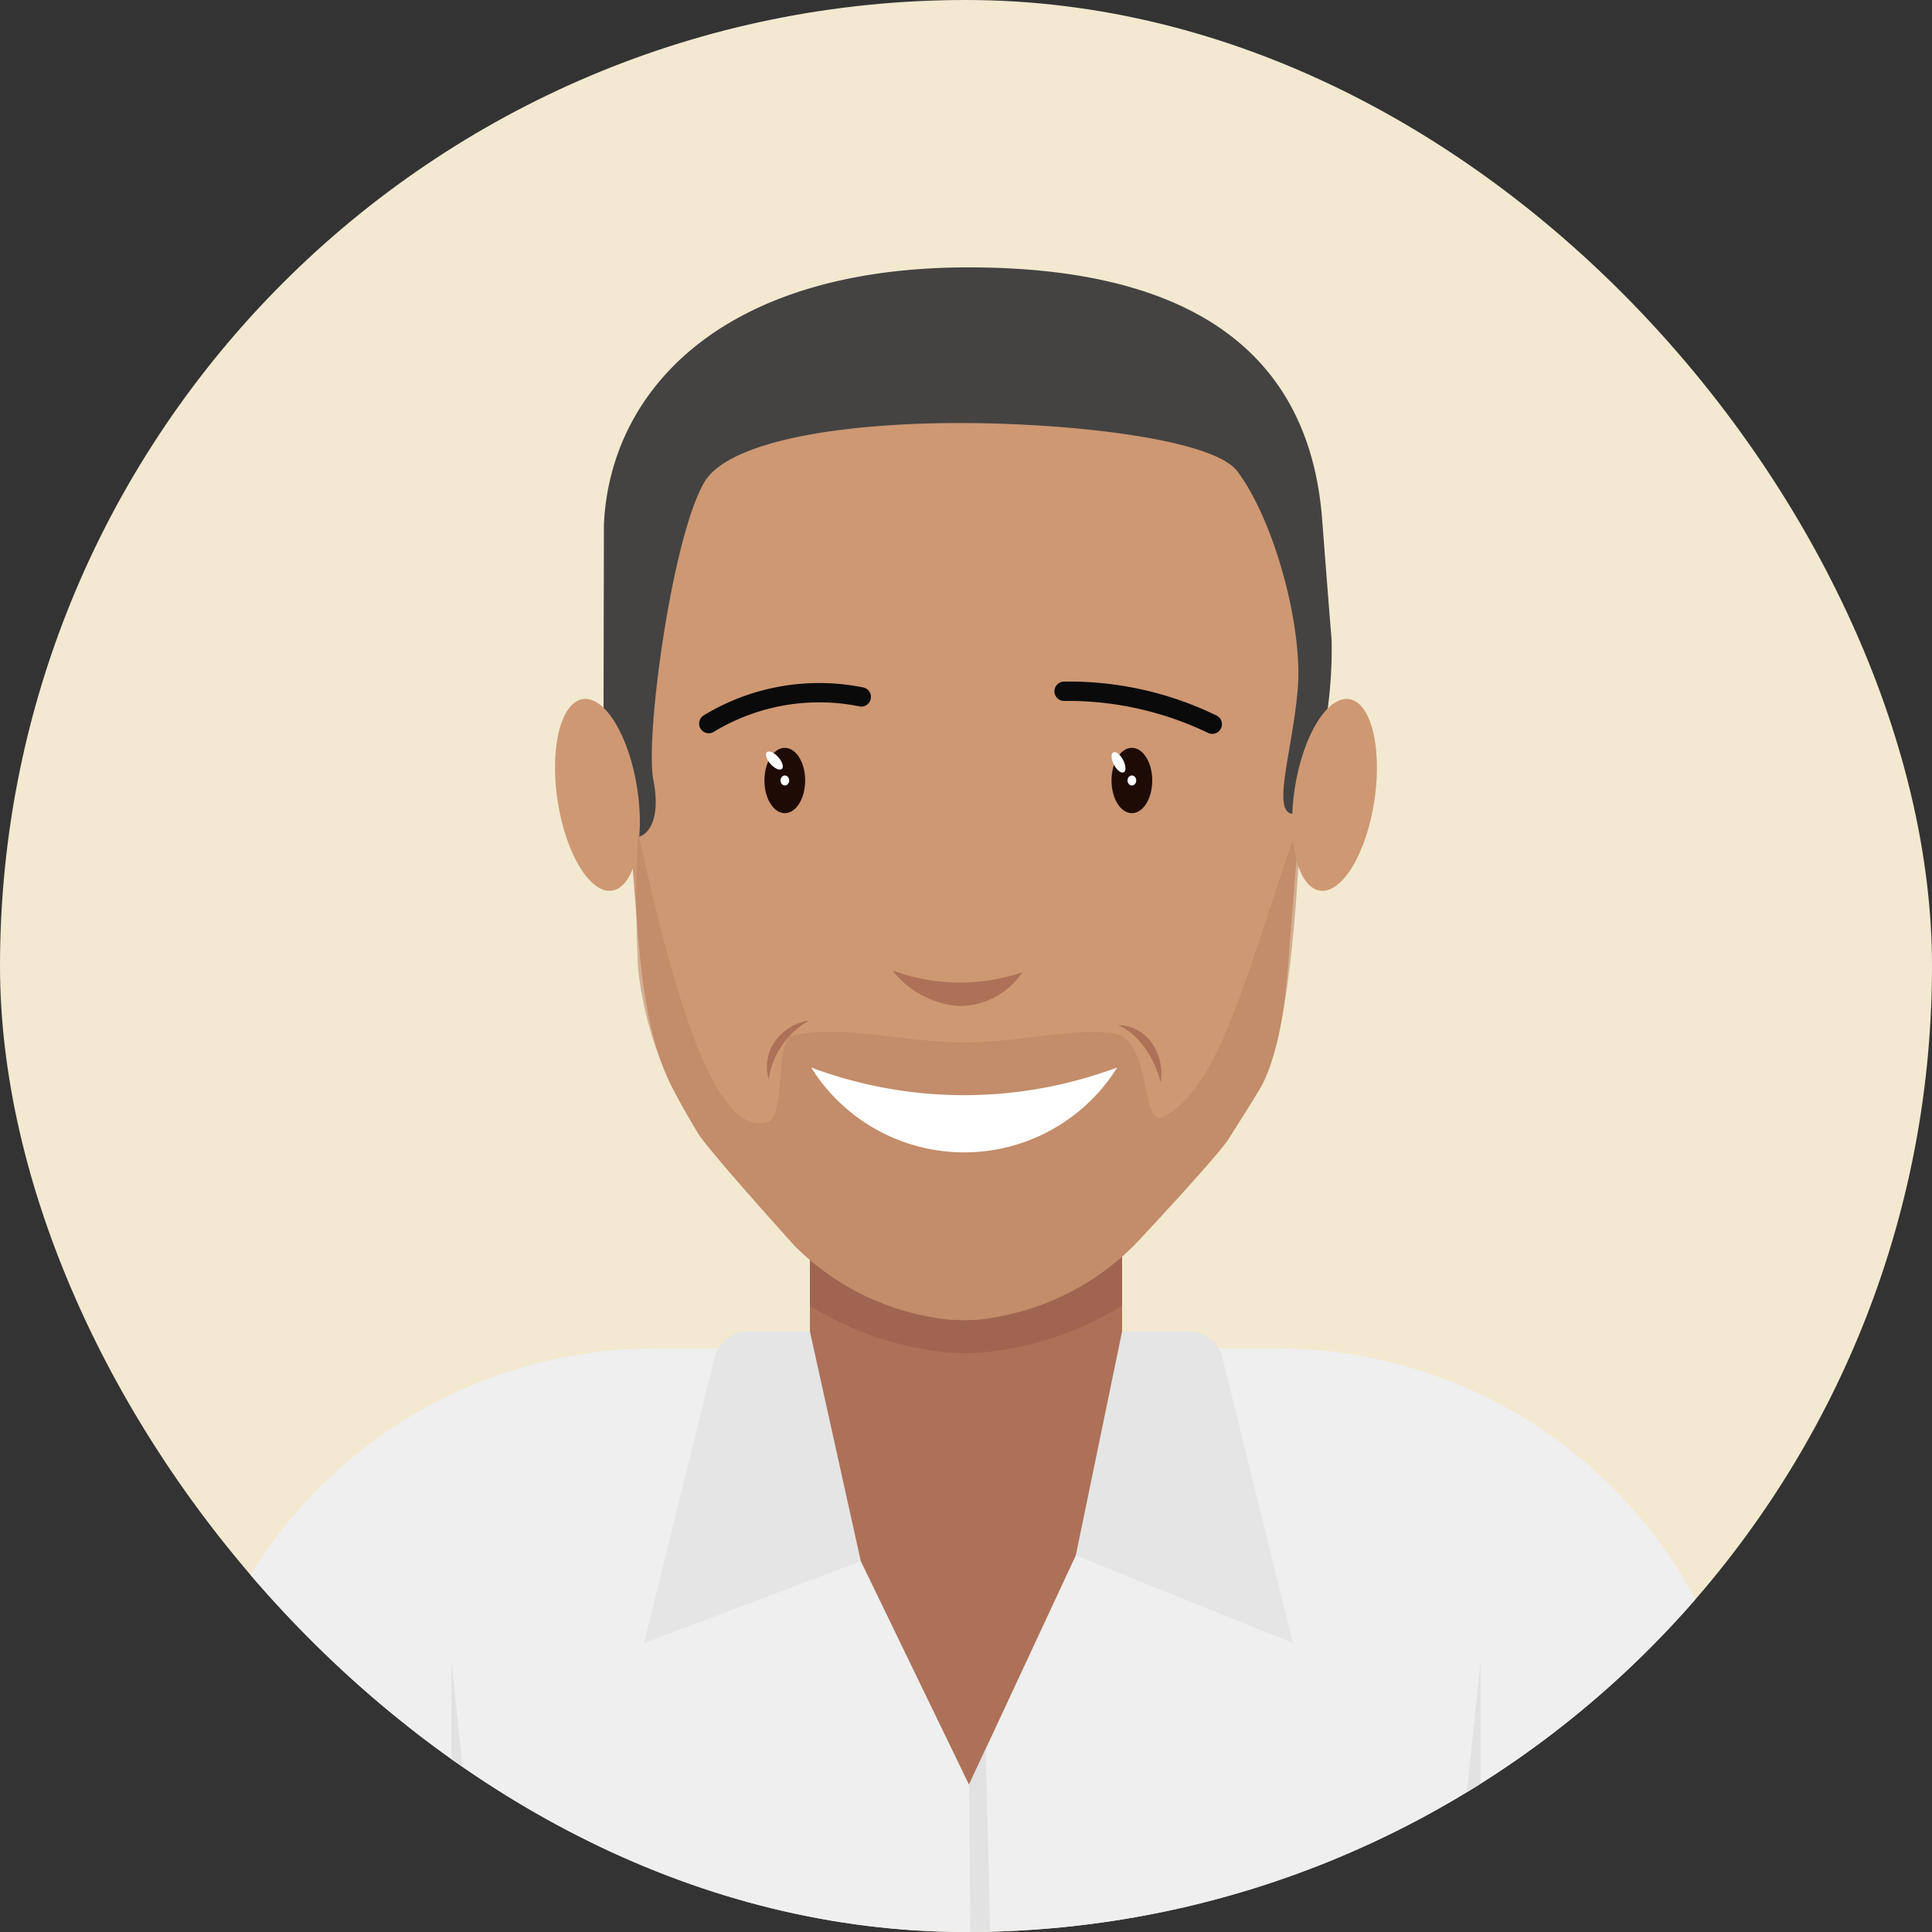 <svg xmlns="http://www.w3.org/2000/svg" xmlns:xlink="http://www.w3.org/1999/xlink" width="122" height="122" viewBox="0 0 122 122"><rect x="0" y="0" width="122" height="122" fill="#333333" stroke="none"/><defs><style>.a{fill:none;}.b{clip-path:url(#a);}.c{fill:#f2e9d0;}.d{fill:#efefef;}.e{fill:#ad7158;}.f{fill:#a06550;}.g{fill:#ce9873;}.h{fill:#0a0a0a;}.i{fill:#1e0b06;}.j{fill:#fff;}.k{fill:#444342;}.l{fill:#ba8262;opacity:0.57;}.m{fill:#e5e5e5;}.n{fill:#e2e2e2;}</style><clipPath id="a"><rect class="a" width="122" height="122" rx="61" transform="translate(0 0)"/></clipPath></defs><g transform="translate(-1806.297 -4388.422)"><g class="b" transform="translate(1806.297 4388.422)"><rect class="c" width="122" height="122" rx="61" transform="translate(0 0)"/><g transform="translate(11.382 16.884)"><g transform="translate(0 56.716)"><path class="d" d="M30,0H69.235a30,30,0,0,1,30,30v6.85a0,0,0,0,1,0,0H0a0,0,0,0,1,0,0V30A30,30,0,0,1,30,0Z" transform="translate(0 11.55)"/><path class="e" d="M2002.486,4671.176l-9.666,20.751-10.047-20.751v-14.085h19.713Z" transform="translate(-1943.011 -4652.829)"/><path class="f" d="M1982.773,4651.255a20.3,20.3,0,0,0,8.833,2.935,14.935,14.935,0,0,0,2.038,0,20.105,20.105,0,0,0,8.841-2.971v-8.836h-19.712Z" transform="translate(-1943.012 -4642.384)"/></g><g transform="translate(22.905)"><path class="g" d="M1979.268,4504.972c-.676,1.113-5.958,6.739-5.958,6.739h0a16.39,16.39,0,0,1-9.868,4.75,11.794,11.794,0,0,1-1.862,0,16.1,16.1,0,0,1-9.844-4.73l-.031-.042s-5.326-5.892-6-7-1.262-2.172-1.635-2.9c-1.535-3-1.93-6.82-2.2-10.2l-1.265-15.823c-1.05-13.126,9.062-24.373,21.911-24.373h0c12.85,0,22.96,11.247,21.911,24.373l-1.265,15.823c-.257,3.217-.4,7.065-1.8,9.943C1980.922,4502.417,1979.943,4503.859,1979.268,4504.972Z" transform="translate(-1935.915 -4450.02)"/><path class="h" d="M2045.965,4540.245a.613.613,0,0,1-.3-.081,20.457,20.457,0,0,0-9.081-2,.611.611,0,0,1,.007-1.221h.008a21.227,21.227,0,0,1,9.672,2.16.611.611,0,0,1-.3,1.141Z" transform="translate(-2003.704 -4510.786)"/><path class="h" d="M1959.246,4540.465a.611.611,0,0,1-.326-1.127,14.044,14.044,0,0,1,10.1-1.763.611.611,0,0,1-.219,1.2,12.834,12.834,0,0,0-9.229,1.594A.609.609,0,0,1,1959.246,4540.465Z" transform="translate(-1948.775 -4511.045)"/><ellipse class="i" cx="1.286" cy="2.063" rx="1.286" ry="2.063" transform="translate(35.902 30.339)"/><ellipse class="j" cx="0.327" cy="0.71" rx="0.327" ry="0.71" transform="translate(35.724 30.779) rotate(-27.719)"/><ellipse class="j" cx="0.275" cy="0.316" rx="0.275" ry="0.316" transform="translate(36.913 32.085)"/><ellipse class="i" cx="1.286" cy="2.063" rx="1.286" ry="2.063" transform="translate(13.985 30.339)"/><path class="e" d="M2008.941,4599.964a12.18,12.18,0,0,1-8.223-.118,5.922,5.922,0,0,0,4.225,2.255A4.8,4.8,0,0,0,2008.941,4599.964Z" transform="translate(-1978.661 -4555.458)"/><ellipse class="j" cx="0.327" cy="0.709" rx="0.327" ry="0.709" transform="matrix(0.744, -0.668, 0.668, 0.744, 13.897, 30.834)"/><ellipse class="j" cx="0.275" cy="0.316" rx="0.275" ry="0.316" transform="translate(14.999 32.085)"/><path class="k" d="M1960.863,4446.68c-15.646,0-22.661,7.844-23.03,16.257l-.023,11.553s.577,7.968,1.645,8.182,2.03-.961,1.5-3.631,1.153-15.2,3.2-18.765c1.565-2.715,9.072-3.821,16.708-3.765,6.824.05,15.5,1.043,16.985,3.062,2.387,3.234,4.117,9.855,3.8,13.7s-1.6,7.583-.427,7.9,1.727-2.843,1.94-4.444a28.409,28.409,0,0,0,.623-6.557c-.077-.89-.323-4.01-.6-7.626C1982.547,4454.475,1977.782,4446.68,1960.863,4446.68Z" transform="translate(-1933.985 -4446.68)"/><ellipse class="g" cx="2.544" cy="6.117" rx="2.544" ry="6.117" transform="translate(0 27.648) rotate(-8.701)"/><path class="l" d="M1982.7,4586c.3-.485.635-1,.941-1.492l.014-.024c.077-.124.153-.247.225-.366l.029-.049c.069-.115.136-.228.2-.336a.389.389,0,0,1,.027-.046c2.407-3.179,2.71-17.389,2.765-17.491-3.578,10.375-5.009,16.815-8.586,18.962-1.664,1-.715-5.009-3.347-5.254-3.051-.285-5.913.6-9.338.6-3.726,0-7.627-1.163-10.837-.431-1.1.251-.449,5.082-1.522,5.439-3.478,1.159-6.082-8.586-8.229-18.246a85.049,85.049,0,0,0,0,8.586,22.9,22.9,0,0,0,2.142,7.466c.373.729.96,1.789,1.635,2.9.032.053.078.12.131.195l.027.038c.053.074.115.157.185.247l.043.055c.074.095.153.2.242.307l.021.025c.086.107.18.222.278.341l.05.06.318.381.071.084c.112.133.228.27.348.41l.049.058.355.414.052.062.379.436.093.108.379.434.078.089.366.417.038.043.378.428.093.1.35.394.07.079c.24.271.465.522.666.747l.062.068.258.288.068.077.2.226.351.39.031.043a16.1,16.1,0,0,0,9.844,4.73,11.85,11.85,0,0,0,1.862,0,16.394,16.394,0,0,0,9.868-4.75s5.282-5.625,5.958-6.738c.082-.135.169-.275.258-.418Z" transform="translate(-1939.035 -4531.556)"/><ellipse class="g" cx="6.117" cy="2.544" rx="6.117" ry="2.544" transform="translate(46.544 38.971) rotate(-81.299)"/><path class="j" d="M2002.379,4621.03a11.391,11.391,0,0,1-19.323,0l.451.161a27.535,27.535,0,0,0,18.3.038Z" transform="translate(-1966.118 -4570.502)"/><path class="e" d="M2050,4611.8s1.889.692,2.676,3.618a3.492,3.492,0,0,0-.574-2.508A2.609,2.609,0,0,0,2050,4611.8Z" transform="translate(-2013.663 -4563.946)"/><path class="e" d="M1973.519,4614.49a5.143,5.143,0,0,1,2.553-3.712,3.258,3.258,0,0,0-2.148,1.308A2.817,2.817,0,0,0,1973.519,4614.49Z" transform="translate(-1959.267 -4563.221)"/></g><path class="m" d="M1960.316,4693.04l-3.212-14.505h-3.845a2.214,2.214,0,0,0-2.172,1.643l-4.457,18.035Z" transform="translate(-1917.343 -4611.342)"/><path class="m" d="M2040.712,4692.678l2.922-14.143h4.16a2.214,2.214,0,0,1,2.172,1.643l4.457,18.035Z" transform="translate(-1984.16 -4611.342)"/><g transform="translate(17.121 87.996)"><path class="n" d="M1906.454,4767.438h-1.8v-17.121Z" transform="translate(-1904.651 -4750.316)"/><path class="n" d="M2122.7,4767.438h1.8v-17.121Z" transform="translate(-2059.505 -4750.316)"/></g><path class="n" d="M2018.775,4781.047h-1.253l-.082-9.3,1.055-2.265Z" transform="translate(-1967.632 -4675.931)"/></g></g></g></svg>